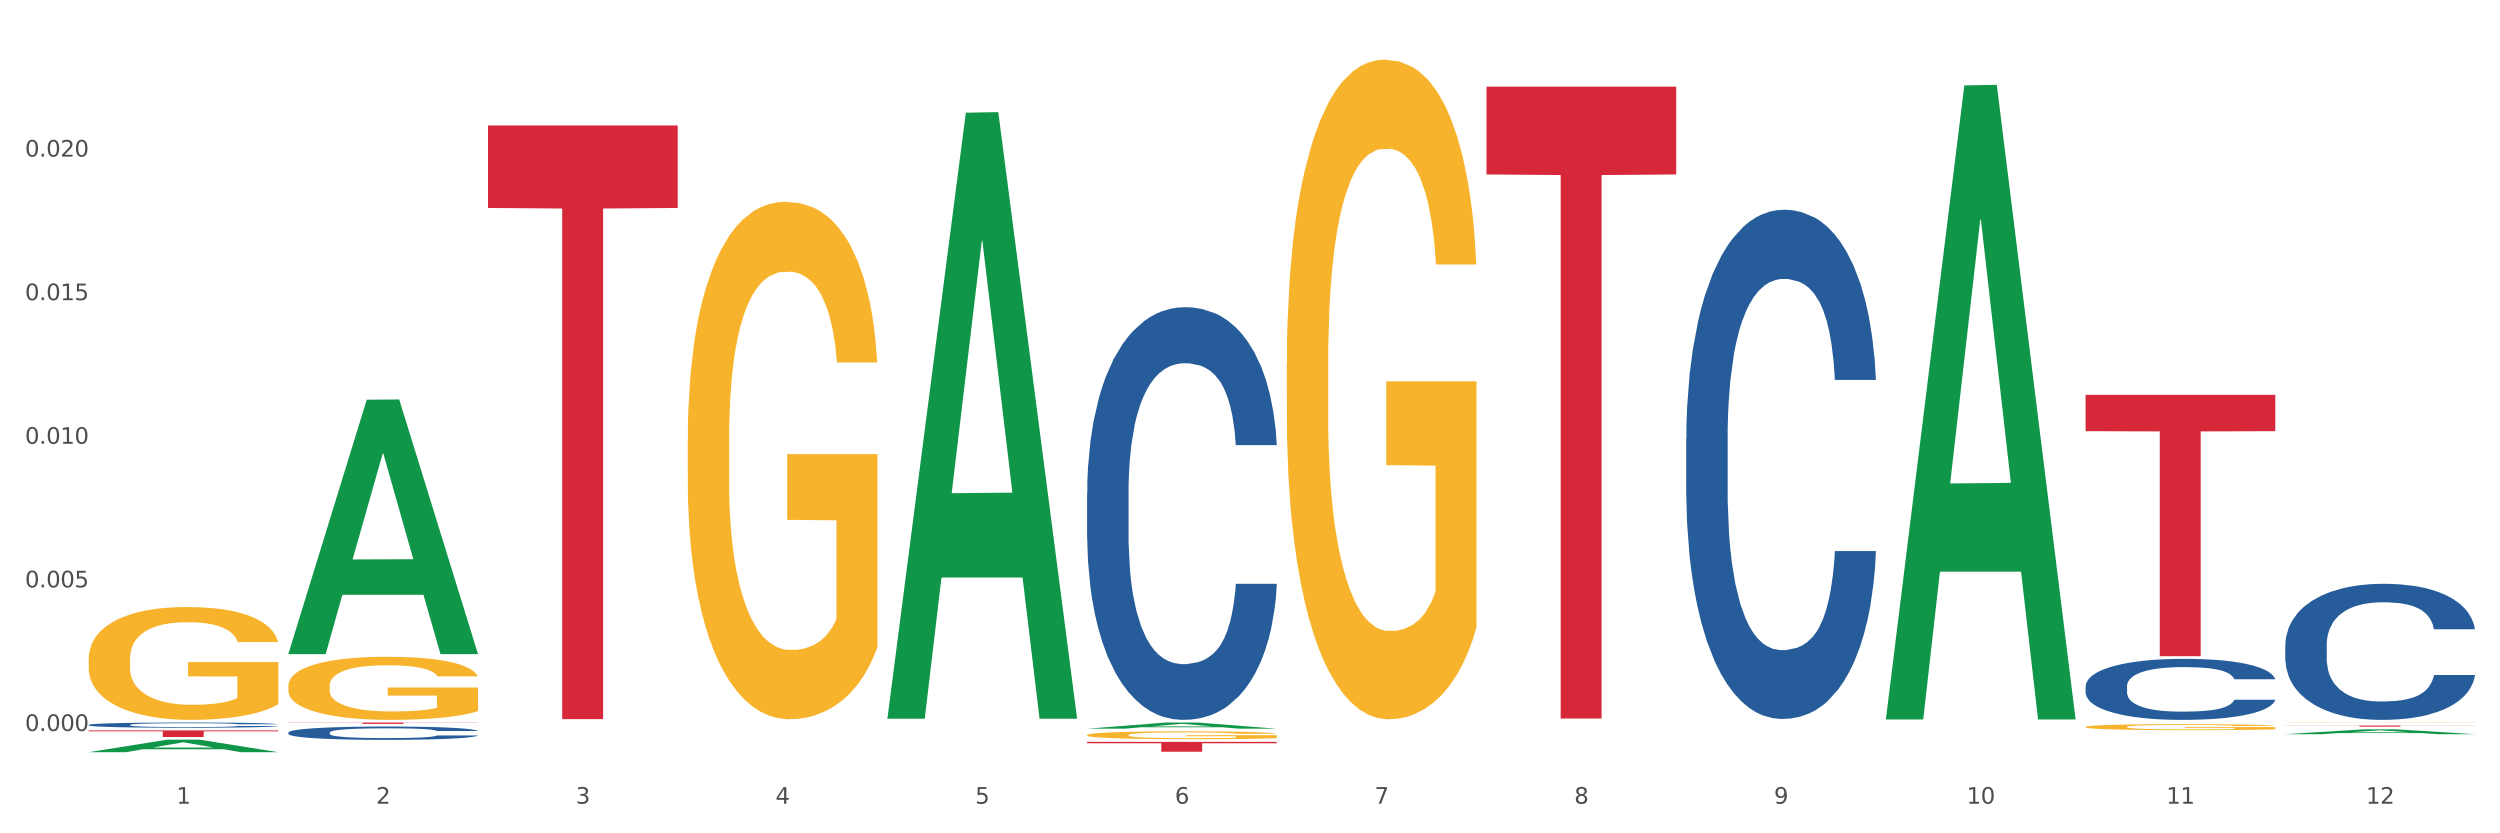 <?xml version="1.0" encoding="utf-8" standalone="no"?>
<!DOCTYPE svg PUBLIC "-//W3C//DTD SVG 1.1//EN"
  "http://www.w3.org/Graphics/SVG/1.1/DTD/svg11.dtd">
<svg xmlns:xlink="http://www.w3.org/1999/xlink" width="1080pt" height="360pt" viewBox="0 0 1080 360" xmlns="http://www.w3.org/2000/svg" version="1.1">
 <rect x="0" y="0" width="1080" height="360" fill="#333333" stroke="none"/>
 <defs>
  <style type="text/css">*{stroke-linejoin: round; stroke-linecap: butt}</style>
 </defs>
 <g id="figure_1">
  <g id="patch_1">
   <path d="M 0 360 
L 1080 360 
L 1080 0 
L 0 0 
z
" style="fill: #ffffff; stroke: #ffffff; stroke-linejoin: miter"/>
  </g>
  <g id="axes_1">
   <g id="matplotlib.axis_1">
    <g id="xtick_1">
     <g id="text_1">
      <!-- 1 -->
      <g style="fill: #4d4d4d" transform="translate(76.207 347.204) scale(0.096 -0.096)">
       <defs>
        <path id="DejaVuSans-31" d="M 794 531 
L 1825 531 
L 1825 4091 
L 703 3866 
L 703 4441 
L 1819 4666 
L 2450 4666 
L 2450 531 
L 3481 531 
L 3481 0 
L 794 0 
L 794 531 
z
" transform="scale(0.016)"/>
       </defs>
       <use xlink:href="#DejaVuSans-31"/>
      </g>
     </g>
    </g>
    <g id="xtick_2">
     <g id="text_2">
      <!-- 2 -->
      <g style="fill: #4d4d4d" transform="translate(162.476 347.204) scale(0.096 -0.096)">
       <defs>
        <path id="DejaVuSans-32" d="M 1228 531 
L 3431 531 
L 3431 0 
L 469 0 
L 469 531 
Q 828 903 1448 1529 
Q 2069 2156 2228 2338 
Q 2531 2678 2651 2914 
Q 2772 3150 2772 3378 
Q 2772 3750 2511 3984 
Q 2250 4219 1831 4219 
Q 1534 4219 1204 4116 
Q 875 4013 500 3803 
L 500 4441 
Q 881 4594 1212 4672 
Q 1544 4750 1819 4750 
Q 2544 4750 2975 4387 
Q 3406 4025 3406 3419 
Q 3406 3131 3298 2873 
Q 3191 2616 2906 2266 
Q 2828 2175 2409 1742 
Q 1991 1309 1228 531 
z
" transform="scale(0.016)"/>
       </defs>
       <use xlink:href="#DejaVuSans-32"/>
      </g>
     </g>
    </g>
    <g id="xtick_3">
     <g id="text_3">
      <!-- 3 -->
      <g style="fill: #4d4d4d" transform="translate(248.745 347.204) scale(0.096 -0.096)">
       <defs>
        <path id="DejaVuSans-33" d="M 2597 2516 
Q 3050 2419 3304 2112 
Q 3559 1806 3559 1356 
Q 3559 666 3084 287 
Q 2609 -91 1734 -91 
Q 1441 -91 1130 -33 
Q 819 25 488 141 
L 488 750 
Q 750 597 1062 519 
Q 1375 441 1716 441 
Q 2309 441 2620 675 
Q 2931 909 2931 1356 
Q 2931 1769 2642 2001 
Q 2353 2234 1838 2234 
L 1294 2234 
L 1294 2753 
L 1863 2753 
Q 2328 2753 2575 2939 
Q 2822 3125 2822 3475 
Q 2822 3834 2567 4026 
Q 2313 4219 1838 4219 
Q 1578 4219 1281 4162 
Q 984 4106 628 3988 
L 628 4550 
Q 988 4650 1302 4700 
Q 1616 4750 1894 4750 
Q 2613 4750 3031 4423 
Q 3450 4097 3450 3541 
Q 3450 3153 3228 2886 
Q 3006 2619 2597 2516 
z
" transform="scale(0.016)"/>
       </defs>
       <use xlink:href="#DejaVuSans-33"/>
      </g>
     </g>
    </g>
    <g id="xtick_4">
     <g id="text_4">
      <!-- 4 -->
      <g style="fill: #4d4d4d" transform="translate(335.014 347.204) scale(0.096 -0.096)">
       <defs>
        <path id="DejaVuSans-34" d="M 2419 4116 
L 825 1625 
L 2419 1625 
L 2419 4116 
z
M 2253 4666 
L 3047 4666 
L 3047 1625 
L 3713 1625 
L 3713 1100 
L 3047 1100 
L 3047 0 
L 2419 0 
L 2419 1100 
L 313 1100 
L 313 1709 
L 2253 4666 
z
" transform="scale(0.016)"/>
       </defs>
       <use xlink:href="#DejaVuSans-34"/>
      </g>
     </g>
    </g>
    <g id="xtick_5">
     <g id="text_5">
      <!-- 5 -->
      <g style="fill: #4d4d4d" transform="translate(421.284 347.204) scale(0.096 -0.096)">
       <defs>
        <path id="DejaVuSans-35" d="M 691 4666 
L 3169 4666 
L 3169 4134 
L 1269 4134 
L 1269 2991 
Q 1406 3038 1543 3061 
Q 1681 3084 1819 3084 
Q 2600 3084 3056 2656 
Q 3513 2228 3513 1497 
Q 3513 744 3044 326 
Q 2575 -91 1722 -91 
Q 1428 -91 1123 -41 
Q 819 9 494 109 
L 494 744 
Q 775 591 1075 516 
Q 1375 441 1709 441 
Q 2250 441 2565 725 
Q 2881 1009 2881 1497 
Q 2881 1984 2565 2268 
Q 2250 2553 1709 2553 
Q 1456 2553 1204 2497 
Q 953 2441 691 2322 
L 691 4666 
z
" transform="scale(0.016)"/>
       </defs>
       <use xlink:href="#DejaVuSans-35"/>
      </g>
     </g>
    </g>
    <g id="xtick_6">
     <g id="text_6">
      <!-- 6 -->
      <g style="fill: #4d4d4d" transform="translate(507.553 347.204) scale(0.096 -0.096)">
       <defs>
        <path id="DejaVuSans-36" d="M 2113 2584 
Q 1688 2584 1439 2293 
Q 1191 2003 1191 1497 
Q 1191 994 1439 701 
Q 1688 409 2113 409 
Q 2538 409 2786 701 
Q 3034 994 3034 1497 
Q 3034 2003 2786 2293 
Q 2538 2584 2113 2584 
z
M 3366 4563 
L 3366 3988 
Q 3128 4100 2886 4159 
Q 2644 4219 2406 4219 
Q 1781 4219 1451 3797 
Q 1122 3375 1075 2522 
Q 1259 2794 1537 2939 
Q 1816 3084 2150 3084 
Q 2853 3084 3261 2657 
Q 3669 2231 3669 1497 
Q 3669 778 3244 343 
Q 2819 -91 2113 -91 
Q 1303 -91 875 529 
Q 447 1150 447 2328 
Q 447 3434 972 4092 
Q 1497 4750 2381 4750 
Q 2619 4750 2861 4703 
Q 3103 4656 3366 4563 
z
" transform="scale(0.016)"/>
       </defs>
       <use xlink:href="#DejaVuSans-36"/>
      </g>
     </g>
    </g>
    <g id="xtick_7">
     <g id="text_7">
      <!-- 7 -->
      <g style="fill: #4d4d4d" transform="translate(593.822 347.204) scale(0.096 -0.096)">
       <defs>
        <path id="DejaVuSans-37" d="M 525 4666 
L 3525 4666 
L 3525 4397 
L 1831 0 
L 1172 0 
L 2766 4134 
L 525 4134 
L 525 4666 
z
" transform="scale(0.016)"/>
       </defs>
       <use xlink:href="#DejaVuSans-37"/>
      </g>
     </g>
    </g>
    <g id="xtick_8">
     <g id="text_8">
      <!-- 8 -->
      <g style="fill: #4d4d4d" transform="translate(680.091 347.204) scale(0.096 -0.096)">
       <defs>
        <path id="DejaVuSans-38" d="M 2034 2216 
Q 1584 2216 1326 1975 
Q 1069 1734 1069 1313 
Q 1069 891 1326 650 
Q 1584 409 2034 409 
Q 2484 409 2743 651 
Q 3003 894 3003 1313 
Q 3003 1734 2745 1975 
Q 2488 2216 2034 2216 
z
M 1403 2484 
Q 997 2584 770 2862 
Q 544 3141 544 3541 
Q 544 4100 942 4425 
Q 1341 4750 2034 4750 
Q 2731 4750 3128 4425 
Q 3525 4100 3525 3541 
Q 3525 3141 3298 2862 
Q 3072 2584 2669 2484 
Q 3125 2378 3379 2068 
Q 3634 1759 3634 1313 
Q 3634 634 3220 271 
Q 2806 -91 2034 -91 
Q 1263 -91 848 271 
Q 434 634 434 1313 
Q 434 1759 690 2068 
Q 947 2378 1403 2484 
z
M 1172 3481 
Q 1172 3119 1398 2916 
Q 1625 2713 2034 2713 
Q 2441 2713 2670 2916 
Q 2900 3119 2900 3481 
Q 2900 3844 2670 4047 
Q 2441 4250 2034 4250 
Q 1625 4250 1398 4047 
Q 1172 3844 1172 3481 
z
" transform="scale(0.016)"/>
       </defs>
       <use xlink:href="#DejaVuSans-38"/>
      </g>
     </g>
    </g>
    <g id="xtick_9">
     <g id="text_9">
      <!-- 9 -->
      <g style="fill: #4d4d4d" transform="translate(766.361 347.204) scale(0.096 -0.096)">
       <defs>
        <path id="DejaVuSans-39" d="M 703 97 
L 703 672 
Q 941 559 1184 500 
Q 1428 441 1663 441 
Q 2288 441 2617 861 
Q 2947 1281 2994 2138 
Q 2813 1869 2534 1725 
Q 2256 1581 1919 1581 
Q 1219 1581 811 2004 
Q 403 2428 403 3163 
Q 403 3881 828 4315 
Q 1253 4750 1959 4750 
Q 2769 4750 3195 4129 
Q 3622 3509 3622 2328 
Q 3622 1225 3098 567 
Q 2575 -91 1691 -91 
Q 1453 -91 1209 -44 
Q 966 3 703 97 
z
M 1959 2075 
Q 2384 2075 2632 2365 
Q 2881 2656 2881 3163 
Q 2881 3666 2632 3958 
Q 2384 4250 1959 4250 
Q 1534 4250 1286 3958 
Q 1038 3666 1038 3163 
Q 1038 2656 1286 2365 
Q 1534 2075 1959 2075 
z
" transform="scale(0.016)"/>
       </defs>
       <use xlink:href="#DejaVuSans-39"/>
      </g>
     </g>
    </g>
    <g id="xtick_10">
     <g id="text_10">
      <!-- 10 -->
      <g style="fill: #4d4d4d" transform="translate(849.576 347.204) scale(0.096 -0.096)">
       <defs>
        <path id="DejaVuSans-30" d="M 2034 4250 
Q 1547 4250 1301 3770 
Q 1056 3291 1056 2328 
Q 1056 1369 1301 889 
Q 1547 409 2034 409 
Q 2525 409 2770 889 
Q 3016 1369 3016 2328 
Q 3016 3291 2770 3770 
Q 2525 4250 2034 4250 
z
M 2034 4750 
Q 2819 4750 3233 4129 
Q 3647 3509 3647 2328 
Q 3647 1150 3233 529 
Q 2819 -91 2034 -91 
Q 1250 -91 836 529 
Q 422 1150 422 2328 
Q 422 3509 836 4129 
Q 1250 4750 2034 4750 
z
" transform="scale(0.016)"/>
       </defs>
       <use xlink:href="#DejaVuSans-31"/>
       <use xlink:href="#DejaVuSans-30" transform="translate(63.623 0)"/>
      </g>
     </g>
    </g>
    <g id="xtick_11">
     <g id="text_11">
      <!-- 11 -->
      <g style="fill: #4d4d4d" transform="translate(935.845 347.204) scale(0.096 -0.096)">
       <use xlink:href="#DejaVuSans-31"/>
       <use xlink:href="#DejaVuSans-31" transform="translate(63.623 0)"/>
      </g>
     </g>
    </g>
    <g id="xtick_12">
     <g id="text_12">
      <!-- 12 -->
      <g style="fill: #4d4d4d" transform="translate(1022.114 347.204) scale(0.096 -0.096)">
       <use xlink:href="#DejaVuSans-31"/>
       <use xlink:href="#DejaVuSans-32" transform="translate(63.623 0)"/>
      </g>
     </g>
    </g>
    <g id="xtick_13"/>
    <g id="xtick_14"/>
    <g id="xtick_15"/>
    <g id="xtick_16"/>
    <g id="xtick_17"/>
    <g id="xtick_18"/>
    <g id="xtick_19"/>
    <g id="xtick_20"/>
    <g id="xtick_21"/>
    <g id="xtick_22"/>
    <g id="xtick_23"/>
   </g>
   <g id="matplotlib.axis_2">
    <g id="ytick_1">
     <g id="text_13">
      <!-- 0.000 -->
      <g style="fill: #4d4d4d" transform="translate(10.8 315.783) scale(0.096 -0.096)">
       <defs>
        <path id="DejaVuSans-2e" d="M 684 794 
L 1344 794 
L 1344 0 
L 684 0 
L 684 794 
z
" transform="scale(0.016)"/>
       </defs>
       <use xlink:href="#DejaVuSans-30"/>
       <use xlink:href="#DejaVuSans-2e" transform="translate(63.623 0)"/>
       <use xlink:href="#DejaVuSans-30" transform="translate(95.41 0)"/>
       <use xlink:href="#DejaVuSans-30" transform="translate(159.033 0)"/>
       <use xlink:href="#DejaVuSans-30" transform="translate(222.656 0)"/>
      </g>
     </g>
    </g>
    <g id="ytick_2">
     <g id="text_14">
      <!-- 0.005 -->
      <g style="fill: #4d4d4d" transform="translate(10.8 253.749) scale(0.096 -0.096)">
       <use xlink:href="#DejaVuSans-30"/>
       <use xlink:href="#DejaVuSans-2e" transform="translate(63.623 0)"/>
       <use xlink:href="#DejaVuSans-30" transform="translate(95.41 0)"/>
       <use xlink:href="#DejaVuSans-30" transform="translate(159.033 0)"/>
       <use xlink:href="#DejaVuSans-35" transform="translate(222.656 0)"/>
      </g>
     </g>
    </g>
    <g id="ytick_3">
     <g id="text_15">
      <!-- 0.010 -->
      <g style="fill: #4d4d4d" transform="translate(10.8 191.715) scale(0.096 -0.096)">
       <use xlink:href="#DejaVuSans-30"/>
       <use xlink:href="#DejaVuSans-2e" transform="translate(63.623 0)"/>
       <use xlink:href="#DejaVuSans-30" transform="translate(95.41 0)"/>
       <use xlink:href="#DejaVuSans-31" transform="translate(159.033 0)"/>
       <use xlink:href="#DejaVuSans-30" transform="translate(222.656 0)"/>
      </g>
     </g>
    </g>
    <g id="ytick_4">
     <g id="text_16">
      <!-- 0.015 -->
      <g style="fill: #4d4d4d" transform="translate(10.8 129.681) scale(0.096 -0.096)">
       <use xlink:href="#DejaVuSans-30"/>
       <use xlink:href="#DejaVuSans-2e" transform="translate(63.623 0)"/>
       <use xlink:href="#DejaVuSans-30" transform="translate(95.41 0)"/>
       <use xlink:href="#DejaVuSans-31" transform="translate(159.033 0)"/>
       <use xlink:href="#DejaVuSans-35" transform="translate(222.656 0)"/>
      </g>
     </g>
    </g>
    <g id="ytick_5">
     <g id="text_17">
      <!-- 0.020 -->
      <g style="fill: #4d4d4d" transform="translate(10.8 67.647) scale(0.096 -0.096)">
       <use xlink:href="#DejaVuSans-30"/>
       <use xlink:href="#DejaVuSans-2e" transform="translate(63.623 0)"/>
       <use xlink:href="#DejaVuSans-30" transform="translate(95.41 0)"/>
       <use xlink:href="#DejaVuSans-32" transform="translate(159.033 0)"/>
       <use xlink:href="#DejaVuSans-30" transform="translate(222.656 0)"/>
      </g>
     </g>
    </g>
    <g id="ytick_6"/>
    <g id="ytick_7"/>
    <g id="ytick_8"/>
    <g id="ytick_9"/>
    <g id="ytick_10"/>
   </g>
   <g id="PolyCollection_1">
    <path d="M 38.283 324.939 
L 38.367 324.934 
L 72.164 319.538 
L 86.189 319.533 
L 120.239 324.95 
L 104.017 324.95 
L 96.666 323.688 
L 61.771 323.688 
L 61.518 323.708 
L 54.421 324.95 
L 38.283 324.95 
L 38.283 324.939 
L 66.165 322.935 
L 92.272 322.93 
L 79.345 320.687 
L 79.176 320.677 
L 79.007 320.692 
L 66.08 322.93 
L 66.165 322.935 
L 38.283 324.939 
z
" clip-path="url(#pdecee34352)" style="fill: #109648"/>
    <path d="M 642.167 37.429 
L 724.123 37.429 
L 724.123 75.365 
L 691.885 75.621 
L 691.885 310.412 
L 674.212 310.412 
L 674.212 75.621 
L 642.167 75.365 
L 642.167 37.685 
L 642.167 37.429 
z
" clip-path="url(#pdecee34352)" style="fill: #d62839"/>
    <path d="M 469.629 320.492 
L 551.585 320.492 
L 551.585 321.082 
L 519.346 321.086 
L 519.346 324.735 
L 501.673 324.735 
L 501.673 321.086 
L 469.629 321.082 
L 469.629 320.496 
L 469.629 320.492 
z
" clip-path="url(#pdecee34352)" style="fill: #d62839"/>
    <path d="M 210.821 54.196 
L 292.777 54.196 
L 292.777 89.837 
L 260.539 90.077 
L 260.539 310.663 
L 242.866 310.663 
L 242.866 90.077 
L 210.821 89.837 
L 210.821 54.437 
L 210.821 54.196 
z
" clip-path="url(#pdecee34352)" style="fill: #d62839"/>
    <path d="M 124.552 312.136 
L 206.508 312.136 
L 206.508 312.216 
L 174.269 312.217 
L 174.269 312.715 
L 156.597 312.715 
L 156.597 312.217 
L 124.552 312.216 
L 124.552 312.136 
L 124.552 312.136 
z
" clip-path="url(#pdecee34352)" style="fill: #d62839"/>
    <path d="M 38.283 315.533 
L 120.239 315.533 
L 120.239 315.93 
L 88 315.933 
L 88 318.387 
L 70.327 318.387 
L 70.327 315.933 
L 38.283 315.93 
L 38.283 315.536 
L 38.283 315.533 
z
" clip-path="url(#pdecee34352)" style="fill: #d62839"/>
    <path d="M 124.552 316.449 
L 124.649 316.444 
L 124.649 316.296 
L 124.94 316.096 
L 126.005 315.728 
L 127.362 315.449 
L 129.687 315.123 
L 130.946 314.986 
L 132.593 314.834 
L 135.983 314.587 
L 139.858 314.376 
L 142.571 314.26 
L 144.605 314.187 
L 149.158 314.055 
L 151.774 313.997 
L 154.486 313.95 
L 156.811 313.918 
L 160.686 313.882 
L 163.786 313.866 
L 167.371 313.861 
L 170.374 313.866 
L 174.346 313.887 
L 180.158 313.95 
L 182.386 313.987 
L 185.389 314.05 
L 188.489 314.134 
L 191.008 314.218 
L 193.914 314.339 
L 196.917 314.497 
L 199.824 314.697 
L 201.858 314.881 
L 203.505 315.076 
L 204.958 315.313 
L 206.024 315.57 
L 206.508 315.786 
L 188.78 315.786 
L 188.296 315.591 
L 187.327 315.381 
L 186.358 315.239 
L 185.292 315.123 
L 183.646 314.992 
L 182.192 314.907 
L 179.771 314.808 
L 177.543 314.744 
L 175.702 314.708 
L 173.474 314.676 
L 168.727 314.644 
L 165.336 314.644 
L 163.205 314.655 
L 160.589 314.681 
L 158.361 314.718 
L 155.746 314.781 
L 153.711 314.85 
L 151.677 314.939 
L 150.515 315.002 
L 148.771 315.118 
L 147.608 315.213 
L 146.058 315.376 
L 145.186 315.491 
L 143.636 315.791 
L 142.958 316.012 
L 142.668 316.165 
L 142.474 316.333 
L 142.474 317.154 
L 143.055 317.522 
L 143.54 317.68 
L 144.315 317.859 
L 145.768 318.09 
L 147.899 318.317 
L 150.127 318.48 
L 151.968 318.58 
L 153.711 318.653 
L 155.455 318.711 
L 157.586 318.764 
L 159.33 318.795 
L 161.946 318.827 
L 165.046 318.843 
L 167.468 318.843 
L 172.408 318.816 
L 174.636 318.79 
L 176.768 318.753 
L 179.092 318.695 
L 180.933 318.632 
L 181.999 318.585 
L 183.742 318.485 
L 185.099 318.38 
L 186.261 318.259 
L 187.036 318.154 
L 187.908 317.996 
L 188.586 317.817 
L 188.78 317.722 
L 206.508 317.722 
L 206.12 317.912 
L 205.442 318.096 
L 204.086 318.343 
L 203.02 318.485 
L 201.374 318.659 
L 199.63 318.806 
L 197.208 318.969 
L 194.98 319.09 
L 192.655 319.195 
L 190.136 319.29 
L 185.583 319.421 
L 183.936 319.458 
L 180.449 319.521 
L 177.736 319.558 
L 173.764 319.595 
L 169.696 319.616 
L 165.433 319.621 
L 161.655 319.611 
L 157.49 319.579 
L 154.874 319.548 
L 151.968 319.5 
L 148.577 319.427 
L 145.38 319.337 
L 142.377 319.232 
L 139.568 319.111 
L 136.952 318.974 
L 133.562 318.748 
L 131.043 318.527 
L 129.202 318.322 
L 127.943 318.148 
L 126.683 317.927 
L 126.005 317.775 
L 124.94 317.406 
L 124.552 317.065 
L 124.552 316.449 
z
" clip-path="url(#pdecee34352)" style="fill: #255c99"/>
    <path d="M 987.244 312.198 
L 987.341 312.198 
L 987.341 312.194 
L 987.535 312.19 
L 988.502 312.181 
L 989.954 312.173 
L 991.018 312.169 
L 992.082 312.166 
L 993.34 312.162 
L 994.888 312.159 
L 997.694 312.154 
L 999.436 312.151 
L 1001.565 312.148 
L 1005.435 312.144 
L 1008.241 312.142 
L 1011.144 312.14 
L 1015.885 312.138 
L 1018.982 312.137 
L 1022.271 312.136 
L 1026.239 312.136 
L 1029.238 312.136 
L 1035.818 312.136 
L 1041.43 312.137 
L 1044.139 312.138 
L 1047.623 312.14 
L 1049.461 312.141 
L 1052.461 312.143 
L 1055.557 312.145 
L 1057.686 312.147 
L 1060.879 312.152 
L 1063.298 312.156 
L 1065.523 312.161 
L 1066.684 312.165 
L 1067.555 312.168 
L 1068.329 312.172 
L 1069.103 312.178 
L 1051.686 312.178 
L 1051.009 312.173 
L 1049.945 312.169 
L 1048.397 312.165 
L 1047.042 312.163 
L 1044.72 312.16 
L 1042.591 312.158 
L 1040.366 312.156 
L 1037.656 312.155 
L 1035.528 312.155 
L 1032.528 312.154 
L 1026.626 312.154 
L 1022.658 312.155 
L 1019.949 312.156 
L 1018.207 312.158 
L 1016.659 312.159 
L 1014.918 312.16 
L 1012.886 312.163 
L 1011.434 312.165 
L 1009.983 312.168 
L 1008.822 312.171 
L 1007.757 312.175 
L 1006.887 312.179 
L 1006.209 312.182 
L 1005.629 312.187 
L 1005.145 312.195 
L 1005.145 312.212 
L 1005.338 312.216 
L 1005.822 312.221 
L 1006.403 312.225 
L 1007.37 312.229 
L 1008.241 312.232 
L 1009.886 312.237 
L 1011.725 312.24 
L 1013.176 312.243 
L 1014.627 312.245 
L 1017.143 312.247 
L 1019.949 312.25 
L 1022.368 312.251 
L 1025.658 312.252 
L 1027.883 312.253 
L 1029.819 312.253 
L 1034.56 312.253 
L 1037.947 312.253 
L 1041.72 312.252 
L 1044.623 312.251 
L 1047.042 312.249 
L 1049.751 312.247 
L 1051.493 312.245 
L 1051.493 312.219 
L 1030.206 312.219 
L 1030.206 312.202 
L 1069.2 312.202 
L 1069.2 312.252 
L 1067.555 312.255 
L 1065.717 312.257 
L 1063.781 312.259 
L 1060.879 312.262 
L 1057.395 312.264 
L 1054.299 312.266 
L 1051.009 312.268 
L 1047.139 312.269 
L 1042.107 312.27 
L 1039.011 312.271 
L 1035.14 312.271 
L 1030.593 312.271 
L 1026.626 312.271 
L 1022.755 312.27 
L 1018.691 312.269 
L 1014.724 312.268 
L 1011.725 312.266 
L 1008.725 312.264 
L 1005.532 312.261 
L 1003.016 312.259 
L 1001.081 312.257 
L 998.952 312.254 
L 996.63 312.25 
L 994.888 312.247 
L 993.34 312.243 
L 991.695 312.239 
L 990.534 312.235 
L 989.373 312.23 
L 988.696 312.227 
L 987.922 312.221 
L 987.341 312.213 
L 987.244 312.198 
z
" clip-path="url(#pdecee34352)" style="fill: #f7b32b"/>
    <path d="M 900.975 314.034 
L 901.072 314.031 
L 901.072 313.946 
L 901.265 313.873 
L 902.233 313.695 
L 903.684 313.548 
L 904.749 313.47 
L 905.813 313.406 
L 907.071 313.342 
L 908.619 313.276 
L 911.425 313.179 
L 913.167 313.129 
L 915.296 313.077 
L 919.166 313.001 
L 921.972 312.958 
L 924.875 312.923 
L 929.616 312.88 
L 932.712 312.861 
L 936.002 312.847 
L 939.969 312.837 
L 942.969 312.835 
L 949.549 312.842 
L 955.161 312.864 
L 957.87 312.88 
L 961.353 312.909 
L 963.192 312.927 
L 966.191 312.965 
L 969.288 313.015 
L 971.416 313.058 
L 974.609 313.138 
L 977.028 313.219 
L 979.254 313.318 
L 980.415 313.387 
L 981.286 313.451 
L 982.06 313.524 
L 982.834 313.64 
L 965.417 313.64 
L 964.74 313.558 
L 963.676 313.479 
L 962.127 313.404 
L 960.773 313.356 
L 958.451 313.297 
L 956.322 313.259 
L 954.096 313.231 
L 951.387 313.207 
L 949.258 313.195 
L 946.259 313.186 
L 940.356 313.188 
L 936.389 313.207 
L 933.68 313.231 
L 931.938 313.252 
L 930.39 313.276 
L 928.648 313.309 
L 926.616 313.359 
L 925.165 313.404 
L 923.714 313.46 
L 922.553 313.517 
L 921.488 313.584 
L 920.617 313.655 
L 919.94 313.728 
L 919.359 313.818 
L 918.876 313.967 
L 918.876 314.292 
L 919.069 314.365 
L 919.553 314.462 
L 920.134 314.536 
L 921.101 314.623 
L 921.972 314.683 
L 923.617 314.768 
L 925.455 314.839 
L 926.907 314.884 
L 928.358 314.922 
L 930.874 314.974 
L 933.68 315.017 
L 936.099 315.043 
L 939.389 315.066 
L 941.614 315.076 
L 943.549 315.081 
L 948.291 315.081 
L 951.677 315.074 
L 955.451 315.057 
L 958.354 315.036 
L 960.773 315.01 
L 963.482 314.967 
L 965.224 314.927 
L 965.224 314.432 
L 943.937 314.429 
L 943.937 314.1 
L 982.931 314.1 
L 982.931 315.066 
L 981.286 315.116 
L 979.447 315.161 
L 977.512 315.201 
L 974.609 315.251 
L 971.126 315.299 
L 968.03 315.332 
L 964.74 315.36 
L 960.87 315.386 
L 955.838 315.41 
L 952.742 315.419 
L 948.871 315.427 
L 944.324 315.429 
L 940.356 315.424 
L 936.486 315.412 
L 932.422 315.391 
L 928.455 315.36 
L 925.455 315.329 
L 922.456 315.291 
L 919.263 315.242 
L 916.747 315.194 
L 914.812 315.152 
L 912.683 315.097 
L 910.361 315.026 
L 908.619 314.962 
L 907.071 314.896 
L 905.426 314.811 
L 904.265 314.737 
L 903.104 314.645 
L 902.426 314.576 
L 901.652 314.47 
L 901.072 314.32 
L 900.975 314.034 
z
" clip-path="url(#pdecee34352)" style="fill: #f7b32b"/>
    <path d="M 555.898 157.451 
L 555.995 157.191 
L 555.995 147.821 
L 556.189 139.753 
L 557.156 120.234 
L 558.608 104.098 
L 559.672 95.509 
L 560.736 88.482 
L 561.994 81.455 
L 563.542 74.168 
L 566.348 63.497 
L 568.09 58.032 
L 570.219 52.306 
L 574.089 43.978 
L 576.895 39.293 
L 579.798 35.389 
L 584.539 30.704 
L 587.636 28.622 
L 590.925 27.061 
L 594.893 26.02 
L 597.892 25.759 
L 604.472 26.54 
L 610.084 28.883 
L 612.793 30.704 
L 616.276 33.828 
L 618.115 35.91 
L 621.114 40.074 
L 624.211 45.539 
L 626.34 50.224 
L 629.533 59.073 
L 631.952 67.922 
L 634.177 78.853 
L 635.338 86.4 
L 636.209 93.427 
L 636.983 101.495 
L 637.757 114.248 
L 620.34 114.248 
L 619.663 105.139 
L 618.599 96.55 
L 617.051 88.222 
L 615.696 83.017 
L 613.374 76.51 
L 611.245 72.346 
L 609.019 69.223 
L 606.31 66.62 
L 604.181 65.319 
L 601.182 64.278 
L 595.28 64.538 
L 591.312 66.62 
L 588.603 69.223 
L 586.861 71.565 
L 585.313 74.168 
L 583.572 77.812 
L 581.54 83.277 
L 580.088 88.222 
L 578.637 94.468 
L 577.476 100.714 
L 576.411 108.002 
L 575.541 115.809 
L 574.863 123.878 
L 574.283 133.767 
L 573.799 150.164 
L 573.799 185.819 
L 573.992 193.888 
L 574.476 204.558 
L 575.057 212.626 
L 576.024 222.256 
L 576.895 228.762 
L 578.54 238.132 
L 580.379 245.94 
L 581.83 250.884 
L 583.281 255.049 
L 585.797 260.774 
L 588.603 265.459 
L 591.022 268.322 
L 594.312 270.925 
L 596.537 271.966 
L 598.473 272.486 
L 603.214 272.486 
L 606.6 271.705 
L 610.374 269.883 
L 613.277 267.541 
L 615.696 264.678 
L 618.405 259.994 
L 620.147 255.569 
L 620.147 201.175 
L 598.86 200.915 
L 598.86 164.738 
L 637.854 164.738 
L 637.854 270.925 
L 636.209 276.39 
L 634.371 281.335 
L 632.435 285.759 
L 629.533 291.225 
L 626.049 296.43 
L 622.953 300.074 
L 619.663 303.197 
L 615.793 306.06 
L 610.761 308.662 
L 607.665 309.703 
L 603.794 310.484 
L 599.247 310.744 
L 595.28 310.224 
L 591.409 308.922 
L 587.345 306.58 
L 583.378 303.197 
L 580.379 299.813 
L 577.379 295.649 
L 574.186 290.184 
L 571.67 284.979 
L 569.735 280.294 
L 567.606 274.308 
L 565.284 266.5 
L 563.542 259.473 
L 561.994 252.186 
L 560.349 242.816 
L 559.188 234.748 
L 558.027 224.598 
L 557.35 217.051 
L 556.576 205.339 
L 555.995 188.943 
L 555.898 157.451 
z
" clip-path="url(#pdecee34352)" style="fill: #f7b32b"/>
    <path d="M 469.629 317.516 
L 469.726 317.513 
L 469.726 317.401 
L 469.919 317.305 
L 470.887 317.072 
L 472.338 316.879 
L 473.403 316.776 
L 474.467 316.692 
L 475.725 316.608 
L 477.273 316.521 
L 480.079 316.394 
L 481.821 316.329 
L 483.95 316.26 
L 487.82 316.161 
L 490.626 316.105 
L 493.529 316.058 
L 498.27 316.002 
L 501.366 315.977 
L 504.656 315.959 
L 508.623 315.946 
L 511.623 315.943 
L 518.203 315.952 
L 523.815 315.98 
L 526.524 316.002 
L 530.007 316.039 
L 531.846 316.064 
L 534.845 316.114 
L 537.942 316.179 
L 540.07 316.235 
L 543.263 316.341 
L 545.682 316.447 
L 547.908 316.577 
L 549.069 316.667 
L 549.94 316.751 
L 550.714 316.848 
L 551.488 317 
L 534.071 317 
L 533.394 316.891 
L 532.33 316.789 
L 530.781 316.689 
L 529.427 316.627 
L 527.104 316.549 
L 524.976 316.5 
L 522.75 316.462 
L 520.041 316.431 
L 517.912 316.416 
L 514.913 316.403 
L 509.01 316.406 
L 505.043 316.431 
L 502.334 316.462 
L 500.592 316.49 
L 499.044 316.521 
L 497.302 316.565 
L 495.27 316.63 
L 493.819 316.689 
L 492.368 316.764 
L 491.207 316.838 
L 490.142 316.925 
L 489.271 317.019 
L 488.594 317.115 
L 488.013 317.233 
L 487.53 317.429 
L 487.53 317.855 
L 487.723 317.951 
L 488.207 318.079 
L 488.788 318.175 
L 489.755 318.29 
L 490.626 318.368 
L 492.271 318.48 
L 494.109 318.573 
L 495.561 318.632 
L 497.012 318.682 
L 499.528 318.75 
L 502.334 318.806 
L 504.753 318.84 
L 508.043 318.871 
L 510.268 318.884 
L 512.203 318.89 
L 516.945 318.89 
L 520.331 318.881 
L 524.105 318.859 
L 527.008 318.831 
L 529.427 318.797 
L 532.136 318.741 
L 533.878 318.688 
L 533.878 318.038 
L 512.59 318.035 
L 512.59 317.603 
L 551.585 317.603 
L 551.585 318.871 
L 549.94 318.937 
L 548.101 318.996 
L 546.166 319.048 
L 543.263 319.114 
L 539.78 319.176 
L 536.684 319.219 
L 533.394 319.257 
L 529.523 319.291 
L 524.492 319.322 
L 521.396 319.334 
L 517.525 319.344 
L 512.978 319.347 
L 509.01 319.341 
L 505.14 319.325 
L 501.076 319.297 
L 497.109 319.257 
L 494.109 319.216 
L 491.11 319.167 
L 487.917 319.101 
L 485.401 319.039 
L 483.466 318.983 
L 481.337 318.912 
L 479.015 318.818 
L 477.273 318.735 
L 475.725 318.647 
L 474.08 318.536 
L 472.919 318.439 
L 471.758 318.318 
L 471.08 318.228 
L 470.306 318.088 
L 469.726 317.892 
L 469.629 317.516 
z
" clip-path="url(#pdecee34352)" style="fill: #f7b32b"/>
    <path d="M 297.091 190.473 
L 297.187 190.269 
L 297.187 182.92 
L 297.381 176.591 
L 298.348 161.279 
L 299.8 148.621 
L 300.864 141.884 
L 301.929 136.371 
L 303.186 130.859 
L 304.735 125.143 
L 307.541 116.772 
L 309.282 112.485 
L 311.411 107.993 
L 315.282 101.46 
L 318.088 97.785 
L 320.99 94.723 
L 325.732 91.048 
L 328.828 89.415 
L 332.118 88.19 
L 336.085 87.373 
L 339.084 87.169 
L 345.664 87.782 
L 351.276 89.619 
L 353.986 91.048 
L 357.469 93.498 
L 359.307 95.131 
L 362.307 98.398 
L 365.403 102.685 
L 367.532 106.36 
L 370.725 113.302 
L 373.144 120.243 
L 375.369 128.818 
L 376.531 134.738 
L 377.401 140.25 
L 378.176 146.579 
L 378.95 156.583 
L 361.533 156.583 
L 360.855 149.438 
L 359.791 142.7 
L 358.243 136.167 
L 356.888 132.084 
L 354.566 126.98 
L 352.437 123.714 
L 350.212 121.264 
L 347.503 119.222 
L 345.374 118.201 
L 342.374 117.385 
L 336.472 117.589 
L 332.505 119.222 
L 329.796 121.264 
L 328.054 123.101 
L 326.506 125.143 
L 324.764 128.001 
L 322.732 132.288 
L 321.281 136.167 
L 319.829 141.067 
L 318.668 145.967 
L 317.604 151.683 
L 316.733 157.808 
L 316.056 164.137 
L 315.475 171.895 
L 314.991 184.757 
L 314.991 212.727 
L 315.185 219.056 
L 315.669 227.426 
L 316.249 233.755 
L 317.217 241.309 
L 318.088 246.413 
L 319.732 253.763 
L 321.571 259.887 
L 323.022 263.766 
L 324.474 267.033 
L 326.989 271.524 
L 329.796 275.199 
L 332.215 277.445 
L 335.504 279.487 
L 337.73 280.303 
L 339.665 280.712 
L 344.406 280.712 
L 347.793 280.099 
L 351.567 278.67 
L 354.469 276.833 
L 356.888 274.587 
L 359.598 270.912 
L 361.339 267.441 
L 361.339 224.772 
L 340.052 224.568 
L 340.052 196.19 
L 379.046 196.19 
L 379.046 279.487 
L 377.401 283.774 
L 375.563 287.653 
L 373.628 291.124 
L 370.725 295.411 
L 367.242 299.494 
L 364.145 302.352 
L 360.855 304.802 
L 356.985 307.048 
L 351.954 309.09 
L 348.857 309.906 
L 344.987 310.519 
L 340.439 310.723 
L 336.472 310.315 
L 332.602 309.294 
L 328.538 307.456 
L 324.57 304.802 
L 321.571 302.148 
L 318.571 298.882 
L 315.378 294.594 
L 312.863 290.511 
L 310.927 286.836 
L 308.799 282.141 
L 306.476 276.016 
L 304.735 270.504 
L 303.186 264.787 
L 301.542 257.437 
L 300.38 251.109 
L 299.219 243.146 
L 298.542 237.226 
L 297.768 228.039 
L 297.187 215.177 
L 297.091 190.473 
z
" clip-path="url(#pdecee34352)" style="fill: #f7b32b"/>
    <path d="M 124.552 296.328 
L 124.649 296.303 
L 124.649 295.407 
L 124.842 294.635 
L 125.81 292.768 
L 127.261 291.224 
L 128.326 290.403 
L 129.39 289.731 
L 130.648 289.059 
L 132.196 288.362 
L 135.002 287.341 
L 136.744 286.818 
L 138.873 286.27 
L 142.743 285.474 
L 145.549 285.026 
L 148.452 284.652 
L 153.193 284.204 
L 156.289 284.005 
L 159.579 283.856 
L 163.546 283.756 
L 166.546 283.731 
L 173.126 283.806 
L 178.738 284.03 
L 181.447 284.204 
L 184.93 284.503 
L 186.769 284.702 
L 189.768 285.1 
L 192.865 285.623 
L 194.994 286.071 
L 198.187 286.918 
L 200.606 287.764 
L 202.831 288.81 
L 203.992 289.532 
L 204.863 290.204 
L 205.637 290.975 
L 206.411 292.195 
L 188.994 292.195 
L 188.317 291.324 
L 187.253 290.502 
L 185.705 289.706 
L 184.35 289.208 
L 182.028 288.586 
L 179.899 288.187 
L 177.673 287.889 
L 174.964 287.64 
L 172.835 287.515 
L 169.836 287.416 
L 163.934 287.44 
L 159.966 287.64 
L 157.257 287.889 
L 155.515 288.113 
L 153.967 288.362 
L 152.226 288.71 
L 150.194 289.233 
L 148.742 289.706 
L 147.291 290.303 
L 146.13 290.901 
L 145.065 291.598 
L 144.194 292.345 
L 143.517 293.116 
L 142.937 294.062 
L 142.453 295.631 
L 142.453 299.041 
L 142.646 299.813 
L 143.13 300.833 
L 143.711 301.605 
L 144.678 302.526 
L 145.549 303.149 
L 147.194 304.045 
L 149.032 304.792 
L 150.484 305.265 
L 151.935 305.663 
L 154.451 306.211 
L 157.257 306.659 
L 159.676 306.932 
L 162.966 307.181 
L 165.191 307.281 
L 167.127 307.331 
L 171.868 307.331 
L 175.254 307.256 
L 179.028 307.082 
L 181.931 306.858 
L 184.35 306.584 
L 187.059 306.136 
L 188.801 305.713 
L 188.801 300.51 
L 167.514 300.485 
L 167.514 297.025 
L 206.508 297.025 
L 206.508 307.181 
L 204.863 307.704 
L 203.025 308.177 
L 201.089 308.6 
L 198.187 309.123 
L 194.703 309.621 
L 191.607 309.97 
L 188.317 310.268 
L 184.447 310.542 
L 179.415 310.791 
L 176.319 310.891 
L 172.448 310.965 
L 167.901 310.99 
L 163.934 310.94 
L 160.063 310.816 
L 155.999 310.592 
L 152.032 310.268 
L 149.032 309.945 
L 146.033 309.546 
L 142.84 309.024 
L 140.324 308.526 
L 138.389 308.078 
L 136.26 307.505 
L 133.938 306.758 
L 132.196 306.086 
L 130.648 305.389 
L 129.003 304.493 
L 127.842 303.721 
L 126.681 302.75 
L 126.004 302.028 
L 125.23 300.908 
L 124.649 299.34 
L 124.552 296.328 
z
" clip-path="url(#pdecee34352)" style="fill: #f7b32b"/>
    <path d="M 38.283 284.767 
L 38.38 284.723 
L 38.38 283.12 
L 38.573 281.74 
L 39.541 278.401 
L 40.992 275.641 
L 42.057 274.171 
L 43.121 272.969 
L 44.379 271.767 
L 45.927 270.521 
L 48.733 268.695 
L 50.475 267.76 
L 52.603 266.781 
L 56.474 265.356 
L 59.28 264.555 
L 62.183 263.887 
L 66.924 263.086 
L 70.02 262.73 
L 73.31 262.462 
L 77.277 262.284 
L 80.277 262.24 
L 86.857 262.373 
L 92.469 262.774 
L 95.178 263.086 
L 98.661 263.62 
L 100.5 263.976 
L 103.499 264.688 
L 106.596 265.623 
L 108.724 266.425 
L 111.917 267.938 
L 114.336 269.452 
L 116.562 271.322 
L 117.723 272.613 
L 118.594 273.815 
L 119.368 275.195 
L 120.142 277.377 
L 102.725 277.377 
L 102.048 275.819 
L 100.983 274.349 
L 99.435 272.925 
L 98.081 272.034 
L 95.758 270.921 
L 93.63 270.209 
L 91.404 269.675 
L 88.695 269.23 
L 86.566 269.007 
L 83.567 268.829 
L 77.664 268.873 
L 73.697 269.23 
L 70.988 269.675 
L 69.246 270.075 
L 67.698 270.521 
L 65.956 271.144 
L 63.924 272.079 
L 62.473 272.925 
L 61.022 273.993 
L 59.86 275.062 
L 58.796 276.308 
L 57.925 277.644 
L 57.248 279.024 
L 56.667 280.716 
L 56.184 283.521 
L 56.184 289.62 
L 56.377 291 
L 56.861 292.826 
L 57.441 294.206 
L 58.409 295.853 
L 59.28 296.966 
L 60.925 298.569 
L 62.763 299.905 
L 64.215 300.75 
L 65.666 301.463 
L 68.182 302.442 
L 70.988 303.244 
L 73.407 303.733 
L 76.697 304.179 
L 78.922 304.357 
L 80.857 304.446 
L 85.599 304.446 
L 88.985 304.312 
L 92.759 304 
L 95.662 303.6 
L 98.081 303.11 
L 100.79 302.309 
L 102.532 301.552 
L 102.532 292.247 
L 81.244 292.202 
L 81.244 286.014 
L 120.239 286.014 
L 120.239 304.179 
L 118.594 305.113 
L 116.755 305.959 
L 114.82 306.716 
L 111.917 307.651 
L 108.434 308.542 
L 105.338 309.165 
L 102.048 309.699 
L 98.177 310.189 
L 93.146 310.634 
L 90.05 310.812 
L 86.179 310.946 
L 81.631 310.99 
L 77.664 310.901 
L 73.794 310.679 
L 69.73 310.278 
L 65.763 309.699 
L 62.763 309.12 
L 59.764 308.408 
L 56.571 307.473 
L 54.055 306.583 
L 52.12 305.781 
L 49.991 304.757 
L 47.669 303.422 
L 45.927 302.22 
L 44.379 300.973 
L 42.734 299.37 
L 41.573 297.99 
L 40.412 296.254 
L 39.734 294.963 
L 38.96 292.959 
L 38.38 290.154 
L 38.283 284.767 
z
" clip-path="url(#pdecee34352)" style="fill: #f7b32b"/>
    <path d="M 987.244 278.618 
L 987.341 278.564 
L 987.341 277.061 
L 987.632 275.021 
L 988.697 271.263 
L 990.054 268.418 
L 992.379 265.089 
L 993.638 263.693 
L 995.285 262.136 
L 998.675 259.613 
L 1002.55 257.466 
L 1005.263 256.285 
L 1007.297 255.533 
L 1011.85 254.191 
L 1014.466 253.6 
L 1017.178 253.117 
L 1019.503 252.795 
L 1023.378 252.419 
L 1026.478 252.258 
L 1030.063 252.205 
L 1033.066 252.258 
L 1037.038 252.473 
L 1042.85 253.117 
L 1045.078 253.493 
L 1048.081 254.137 
L 1051.181 254.996 
L 1053.7 255.855 
L 1056.606 257.09 
L 1059.609 258.701 
L 1062.516 260.741 
L 1064.55 262.62 
L 1066.197 264.606 
L 1067.65 267.022 
L 1068.716 269.652 
L 1069.2 271.854 
L 1051.472 271.854 
L 1050.988 269.867 
L 1050.019 267.72 
L 1049.05 266.27 
L 1047.985 265.089 
L 1046.338 263.747 
L 1044.885 262.888 
L 1042.463 261.868 
L 1040.235 261.224 
L 1038.394 260.848 
L 1036.166 260.526 
L 1031.419 260.204 
L 1028.028 260.204 
L 1025.897 260.311 
L 1023.282 260.58 
L 1021.053 260.955 
L 1018.438 261.6 
L 1016.403 262.297 
L 1014.369 263.21 
L 1013.207 263.854 
L 1011.463 265.035 
L 1010.3 266.002 
L 1008.75 267.666 
L 1007.879 268.847 
L 1006.329 271.907 
L 1005.65 274.162 
L 1005.36 275.719 
L 1005.166 277.437 
L 1005.166 285.812 
L 1005.747 289.57 
L 1006.232 291.18 
L 1007.007 293.006 
L 1008.46 295.368 
L 1010.591 297.676 
L 1012.819 299.34 
L 1014.66 300.36 
L 1016.403 301.112 
L 1018.147 301.703 
L 1020.278 302.239 
L 1022.022 302.562 
L 1024.638 302.884 
L 1027.738 303.045 
L 1030.16 303.045 
L 1035.1 302.776 
L 1037.328 302.508 
L 1039.46 302.132 
L 1041.785 301.542 
L 1043.625 300.897 
L 1044.691 300.414 
L 1046.435 299.394 
L 1047.791 298.32 
L 1048.953 297.086 
L 1049.728 296.012 
L 1050.6 294.401 
L 1051.278 292.576 
L 1051.472 291.61 
L 1069.2 291.61 
L 1068.813 293.542 
L 1068.134 295.421 
L 1066.778 297.945 
L 1065.713 299.394 
L 1064.066 301.166 
L 1062.322 302.669 
L 1059.9 304.333 
L 1057.672 305.568 
L 1055.347 306.642 
L 1052.828 307.608 
L 1048.275 308.95 
L 1046.628 309.326 
L 1043.141 309.97 
L 1040.428 310.346 
L 1036.456 310.722 
L 1032.388 310.937 
L 1028.125 310.99 
L 1024.347 310.883 
L 1020.182 310.561 
L 1017.566 310.239 
L 1014.66 309.755 
L 1011.269 309.004 
L 1008.072 308.091 
L 1005.069 307.017 
L 1002.26 305.783 
L 999.644 304.387 
L 996.254 302.078 
L 993.735 299.824 
L 991.894 297.73 
L 990.635 295.958 
L 989.375 293.703 
L 988.697 292.147 
L 987.632 288.389 
L 987.244 284.899 
L 987.244 278.618 
z
" clip-path="url(#pdecee34352)" style="fill: #255c99"/>
    <path d="M 900.975 296.465 
L 901.072 296.441 
L 901.072 295.767 
L 901.363 294.851 
L 902.428 293.165 
L 903.784 291.889 
L 906.109 290.395 
L 907.369 289.769 
L 909.016 289.07 
L 912.406 287.938 
L 916.281 286.975 
L 918.994 286.445 
L 921.028 286.107 
L 925.581 285.505 
L 928.197 285.24 
L 930.909 285.023 
L 933.234 284.879 
L 937.109 284.71 
L 940.209 284.638 
L 943.794 284.614 
L 946.797 284.638 
L 950.768 284.734 
L 956.581 285.023 
L 958.809 285.192 
L 961.812 285.481 
L 964.912 285.867 
L 967.431 286.252 
L 970.337 286.806 
L 973.34 287.529 
L 976.246 288.444 
L 978.281 289.287 
L 979.928 290.178 
L 981.381 291.262 
L 982.446 292.443 
L 982.931 293.43 
L 965.203 293.43 
L 964.718 292.539 
L 963.75 291.575 
L 962.781 290.925 
L 961.715 290.395 
L 960.068 289.793 
L 958.615 289.407 
L 956.193 288.95 
L 953.965 288.661 
L 952.125 288.492 
L 949.897 288.348 
L 945.15 288.203 
L 941.759 288.203 
L 939.628 288.251 
L 937.012 288.372 
L 934.784 288.54 
L 932.169 288.829 
L 930.134 289.142 
L 928.1 289.552 
L 926.937 289.841 
L 925.194 290.371 
L 924.031 290.805 
L 922.481 291.551 
L 921.609 292.081 
L 920.059 293.454 
L 919.381 294.466 
L 919.091 295.164 
L 918.897 295.935 
L 918.897 299.693 
L 919.478 301.379 
L 919.962 302.102 
L 920.737 302.921 
L 922.191 303.981 
L 924.322 305.016 
L 926.55 305.763 
L 928.391 306.221 
L 930.134 306.558 
L 931.878 306.823 
L 934.009 307.064 
L 935.753 307.208 
L 938.369 307.353 
L 941.469 307.425 
L 943.89 307.425 
L 948.831 307.305 
L 951.059 307.184 
L 953.19 307.016 
L 955.515 306.751 
L 957.356 306.462 
L 958.422 306.245 
L 960.165 305.787 
L 961.522 305.305 
L 962.684 304.751 
L 963.459 304.27 
L 964.331 303.547 
L 965.009 302.728 
L 965.203 302.294 
L 982.931 302.294 
L 982.543 303.162 
L 981.865 304.005 
L 980.509 305.137 
L 979.443 305.787 
L 977.796 306.582 
L 976.053 307.257 
L 973.631 308.003 
L 971.403 308.557 
L 969.078 309.039 
L 966.559 309.473 
L 962.006 310.075 
L 960.359 310.243 
L 956.872 310.533 
L 954.159 310.701 
L 950.187 310.87 
L 946.119 310.966 
L 941.856 310.99 
L 938.078 310.942 
L 933.912 310.798 
L 931.297 310.653 
L 928.391 310.436 
L 925 310.099 
L 921.803 309.689 
L 918.8 309.208 
L 915.991 308.654 
L 913.375 308.027 
L 909.984 306.992 
L 907.466 305.98 
L 905.625 305.041 
L 904.366 304.246 
L 903.106 303.234 
L 902.428 302.535 
L 901.363 300.849 
L 900.975 299.283 
L 900.975 296.465 
z
" clip-path="url(#pdecee34352)" style="fill: #255c99"/>
    <path d="M 728.437 189.451 
L 728.534 189.25 
L 728.534 183.625 
L 728.824 175.99 
L 729.89 161.926 
L 731.246 151.278 
L 733.571 138.821 
L 734.83 133.598 
L 736.477 127.771 
L 739.868 118.329 
L 743.743 110.292 
L 746.455 105.872 
L 748.49 103.059 
L 753.043 98.037 
L 755.658 95.827 
L 758.371 94.018 
L 760.696 92.813 
L 764.571 91.407 
L 767.671 90.804 
L 771.255 90.603 
L 774.258 90.804 
L 778.23 91.608 
L 784.043 94.018 
L 786.271 95.425 
L 789.274 97.836 
L 792.374 101.05 
L 794.892 104.265 
L 797.799 108.886 
L 800.802 114.913 
L 803.708 122.548 
L 805.742 129.58 
L 807.389 137.013 
L 808.842 146.054 
L 809.908 155.899 
L 810.392 164.136 
L 792.664 164.136 
L 792.18 156.703 
L 791.211 148.666 
L 790.243 143.242 
L 789.177 138.821 
L 787.53 133.799 
L 786.077 130.584 
L 783.655 126.767 
L 781.427 124.356 
L 779.586 122.95 
L 777.358 121.744 
L 772.611 120.539 
L 769.221 120.539 
L 767.09 120.94 
L 764.474 121.945 
L 762.246 123.351 
L 759.63 125.762 
L 757.596 128.374 
L 755.561 131.79 
L 754.399 134.201 
L 752.655 138.621 
L 751.493 142.237 
L 749.943 148.465 
L 749.071 152.885 
L 747.521 164.337 
L 746.843 172.775 
L 746.552 178.602 
L 746.358 185.031 
L 746.358 216.373 
L 746.94 230.437 
L 747.424 236.464 
L 748.199 243.295 
L 749.652 252.135 
L 751.783 260.774 
L 754.011 267.002 
L 755.852 270.82 
L 757.596 273.632 
L 759.34 275.842 
L 761.471 277.852 
L 763.215 279.057 
L 765.83 280.262 
L 768.93 280.865 
L 771.352 280.865 
L 776.293 279.861 
L 778.521 278.856 
L 780.652 277.45 
L 782.977 275.24 
L 784.818 272.829 
L 785.883 271.021 
L 787.627 267.203 
L 788.983 263.185 
L 790.146 258.564 
L 790.921 254.546 
L 791.793 248.519 
L 792.471 241.688 
L 792.664 238.071 
L 810.392 238.071 
L 810.005 245.304 
L 809.327 252.336 
L 807.971 261.779 
L 806.905 267.203 
L 805.258 273.833 
L 803.514 279.459 
L 801.092 285.687 
L 798.864 290.308 
L 796.539 294.326 
L 794.021 297.943 
L 789.468 302.965 
L 787.821 304.372 
L 784.333 306.783 
L 781.621 308.189 
L 777.649 309.595 
L 773.58 310.399 
L 769.318 310.6 
L 765.54 310.198 
L 761.374 308.993 
L 758.758 307.787 
L 755.852 305.979 
L 752.461 303.166 
L 749.265 299.751 
L 746.262 295.733 
L 743.452 291.112 
L 740.837 285.888 
L 737.446 277.249 
L 734.927 268.811 
L 733.087 260.975 
L 731.827 254.345 
L 730.568 245.907 
L 729.89 240.08 
L 728.824 226.017 
L 728.437 212.957 
L 728.437 189.451 
z
" clip-path="url(#pdecee34352)" style="fill: #255c99"/>
    <path d="M 469.629 212.811 
L 469.726 212.648 
L 469.726 208.089 
L 470.017 201.902 
L 471.082 190.505 
L 472.438 181.876 
L 474.763 171.781 
L 476.023 167.548 
L 477.67 162.826 
L 481.06 155.173 
L 484.935 148.661 
L 487.648 145.079 
L 489.682 142.799 
L 494.235 138.729 
L 496.851 136.938 
L 499.563 135.473 
L 501.888 134.496 
L 505.763 133.356 
L 508.863 132.867 
L 512.448 132.705 
L 515.451 132.867 
L 519.422 133.519 
L 525.235 135.473 
L 527.463 136.612 
L 530.466 138.566 
L 533.566 141.171 
L 536.085 143.776 
L 538.991 147.521 
L 541.994 152.406 
L 544.9 158.593 
L 546.935 164.291 
L 548.582 170.316 
L 550.035 177.642 
L 551.1 185.62 
L 551.585 192.296 
L 533.857 192.296 
L 533.372 186.272 
L 532.404 179.759 
L 531.435 175.363 
L 530.369 171.781 
L 528.722 167.71 
L 527.269 165.105 
L 524.847 162.012 
L 522.619 160.058 
L 520.779 158.918 
L 518.551 157.941 
L 513.804 156.964 
L 510.413 156.964 
L 508.282 157.29 
L 505.666 158.104 
L 503.438 159.244 
L 500.823 161.198 
L 498.788 163.314 
L 496.754 166.082 
L 495.591 168.036 
L 493.848 171.618 
L 492.685 174.549 
L 491.135 179.596 
L 490.263 183.178 
L 488.713 192.459 
L 488.035 199.297 
L 487.745 204.019 
L 487.551 209.229 
L 487.551 234.629 
L 488.132 246.026 
L 488.616 250.91 
L 489.391 256.446 
L 490.845 263.61 
L 492.976 270.611 
L 495.204 275.659 
L 497.044 278.752 
L 498.788 281.032 
L 500.532 282.823 
L 502.663 284.451 
L 504.407 285.428 
L 507.023 286.405 
L 510.123 286.893 
L 512.544 286.893 
L 517.485 286.079 
L 519.713 285.265 
L 521.844 284.125 
L 524.169 282.334 
L 526.01 280.38 
L 527.076 278.915 
L 528.819 275.822 
L 530.176 272.565 
L 531.338 268.82 
L 532.113 265.564 
L 532.985 260.679 
L 533.663 255.144 
L 533.857 252.213 
L 551.585 252.213 
L 551.197 258.074 
L 550.519 263.773 
L 549.163 271.425 
L 548.097 275.822 
L 546.45 281.195 
L 544.707 285.753 
L 542.285 290.801 
L 540.057 294.546 
L 537.732 297.802 
L 535.213 300.733 
L 530.66 304.803 
L 529.013 305.943 
L 525.526 307.897 
L 522.813 309.036 
L 518.841 310.176 
L 514.772 310.827 
L 510.51 310.99 
L 506.732 310.665 
L 502.566 309.688 
L 499.951 308.711 
L 497.044 307.245 
L 493.654 304.966 
L 490.457 302.198 
L 487.454 298.942 
L 484.645 295.197 
L 482.029 290.964 
L 478.638 283.962 
L 476.12 277.124 
L 474.279 270.774 
L 473.02 265.401 
L 471.76 258.563 
L 471.082 253.841 
L 470.017 242.444 
L 469.629 231.861 
L 469.629 212.811 
z
" clip-path="url(#pdecee34352)" style="fill: #255c99"/>
    <path d="M 900.975 170.575 
L 982.931 170.575 
L 982.931 186.263 
L 950.692 186.369 
L 950.692 283.468 
L 933.019 283.468 
L 933.019 186.369 
L 900.975 186.263 
L 900.975 170.681 
L 900.975 170.575 
z
" clip-path="url(#pdecee34352)" style="fill: #d62839"/>
    <path d="M 987.244 313.417 
L 1069.2 313.417 
L 1069.2 313.486 
L 1036.961 313.487 
L 1036.961 313.917 
L 1019.289 313.917 
L 1019.289 313.487 
L 987.244 313.486 
L 987.244 313.417 
L 987.244 313.417 
z
" clip-path="url(#pdecee34352)" style="fill: #d62839"/>
    <path d="M 38.283 313.148 
L 38.38 313.146 
L 38.38 313.088 
L 38.67 313.01 
L 39.736 312.866 
L 41.092 312.757 
L 43.417 312.629 
L 44.677 312.576 
L 46.324 312.516 
L 49.714 312.42 
L 53.589 312.337 
L 56.302 312.292 
L 58.336 312.263 
L 62.889 312.212 
L 65.505 312.189 
L 68.217 312.171 
L 70.542 312.158 
L 74.417 312.144 
L 77.517 312.138 
L 81.101 312.136 
L 84.105 312.138 
L 88.076 312.146 
L 93.889 312.171 
L 96.117 312.185 
L 99.12 312.21 
L 102.22 312.243 
L 104.739 312.276 
L 107.645 312.323 
L 110.648 312.385 
L 113.554 312.463 
L 115.589 312.535 
L 117.236 312.611 
L 118.689 312.703 
L 119.754 312.804 
L 120.239 312.888 
L 102.511 312.888 
L 102.026 312.812 
L 101.058 312.73 
L 100.089 312.675 
L 99.023 312.629 
L 97.376 312.578 
L 95.923 312.545 
L 93.501 312.506 
L 91.273 312.481 
L 89.433 312.467 
L 87.205 312.455 
L 82.458 312.442 
L 79.067 312.442 
L 76.936 312.446 
L 74.32 312.457 
L 72.092 312.471 
L 69.477 312.496 
L 67.442 312.522 
L 65.408 312.557 
L 64.245 312.582 
L 62.502 312.627 
L 61.339 312.664 
L 59.789 312.728 
L 58.917 312.773 
L 57.367 312.891 
L 56.689 312.977 
L 56.399 313.037 
L 56.205 313.102 
L 56.205 313.423 
L 56.786 313.567 
L 57.27 313.629 
L 58.045 313.699 
L 59.498 313.789 
L 61.63 313.878 
L 63.858 313.942 
L 65.698 313.981 
L 67.442 314.009 
L 69.186 314.032 
L 71.317 314.053 
L 73.061 314.065 
L 75.677 314.077 
L 78.776 314.083 
L 81.198 314.083 
L 86.139 314.073 
L 88.367 314.063 
L 90.498 314.048 
L 92.823 314.026 
L 94.664 314.001 
L 95.73 313.983 
L 97.473 313.944 
L 98.83 313.902 
L 99.992 313.855 
L 100.767 313.814 
L 101.639 313.752 
L 102.317 313.682 
L 102.511 313.645 
L 120.239 313.645 
L 119.851 313.719 
L 119.173 313.791 
L 117.817 313.888 
L 116.751 313.944 
L 115.104 314.011 
L 113.361 314.069 
L 110.939 314.133 
L 108.711 314.18 
L 106.386 314.221 
L 103.867 314.258 
L 99.314 314.31 
L 97.667 314.324 
L 94.18 314.349 
L 91.467 314.363 
L 87.495 314.378 
L 83.426 314.386 
L 79.164 314.388 
L 75.386 314.384 
L 71.22 314.371 
L 68.605 314.359 
L 65.698 314.341 
L 62.308 314.312 
L 59.111 314.277 
L 56.108 314.236 
L 53.299 314.188 
L 50.683 314.135 
L 47.292 314.046 
L 44.774 313.96 
L 42.933 313.88 
L 41.674 313.812 
L 40.414 313.726 
L 39.736 313.666 
L 38.67 313.522 
L 38.283 313.388 
L 38.283 313.148 
z
" clip-path="url(#pdecee34352)" style="fill: #255c99"/>
    <path d="M 124.552 282.379 
L 124.637 282.276 
L 158.433 172.674 
L 172.458 172.57 
L 206.508 282.586 
L 190.286 282.586 
L 182.935 256.967 
L 148.041 256.967 
L 147.787 257.38 
L 140.69 282.586 
L 124.552 282.586 
L 124.552 282.379 
L 152.434 241.679 
L 178.542 241.575 
L 165.615 196.02 
L 165.446 195.813 
L 165.277 196.123 
L 152.35 241.575 
L 152.434 241.679 
L 124.552 282.379 
z
" clip-path="url(#pdecee34352)" style="fill: #109648"/>
    <path d="M 383.36 310.014 
L 383.444 309.768 
L 417.24 48.684 
L 431.266 48.438 
L 465.316 310.506 
L 449.093 310.506 
L 441.743 249.48 
L 406.848 249.48 
L 406.595 250.464 
L 399.497 310.506 
L 383.36 310.506 
L 383.36 310.014 
L 411.242 213.061 
L 437.349 212.815 
L 424.422 104.296 
L 424.253 103.804 
L 424.084 104.542 
L 411.157 212.815 
L 411.242 213.061 
L 383.36 310.014 
z
" clip-path="url(#pdecee34352)" style="fill: #109648"/>
    <path d="M 469.629 314.793 
L 469.714 314.79 
L 503.51 312.138 
L 517.535 312.136 
L 551.585 314.798 
L 535.363 314.798 
L 528.012 314.178 
L 493.117 314.178 
L 492.864 314.188 
L 485.767 314.798 
L 469.629 314.798 
L 469.629 314.793 
L 497.511 313.808 
L 523.618 313.805 
L 510.691 312.703 
L 510.522 312.698 
L 510.353 312.706 
L 497.426 313.805 
L 497.511 313.808 
L 469.629 314.793 
z
" clip-path="url(#pdecee34352)" style="fill: #109648"/>
    <path d="M 814.706 310.28 
L 814.79 310.023 
L 848.587 36.895 
L 862.612 36.638 
L 896.662 310.795 
L 880.439 310.795 
L 873.089 246.954 
L 838.194 246.954 
L 837.941 247.984 
L 830.844 310.795 
L 814.706 310.795 
L 814.706 310.28 
L 842.588 208.855 
L 868.695 208.598 
L 855.768 95.073 
L 855.599 94.559 
L 855.43 95.331 
L 842.503 208.598 
L 842.588 208.855 
L 814.706 310.28 
z
" clip-path="url(#pdecee34352)" style="fill: #109648"/>
    <path d="M 987.244 317.157 
L 987.329 317.155 
L 1021.125 315.064 
L 1035.15 315.063 
L 1069.2 317.161 
L 1052.978 317.161 
L 1045.627 316.673 
L 1010.733 316.673 
L 1010.479 316.68 
L 1003.382 317.161 
L 987.244 317.161 
L 987.244 317.157 
L 1015.126 316.381 
L 1041.234 316.379 
L 1028.307 315.51 
L 1028.138 315.506 
L 1027.969 315.512 
L 1015.042 316.379 
L 1015.126 316.381 
L 987.244 317.157 
z
" clip-path="url(#pdecee34352)" style="fill: #109648"/>
   </g>
  </g>
 </g>
 <defs>
  <clipPath id="pdecee34352">
   <rect x="38.283" y="10.8" width="1030.917" height="329.109"/>
  </clipPath>
 </defs>
</svg>
